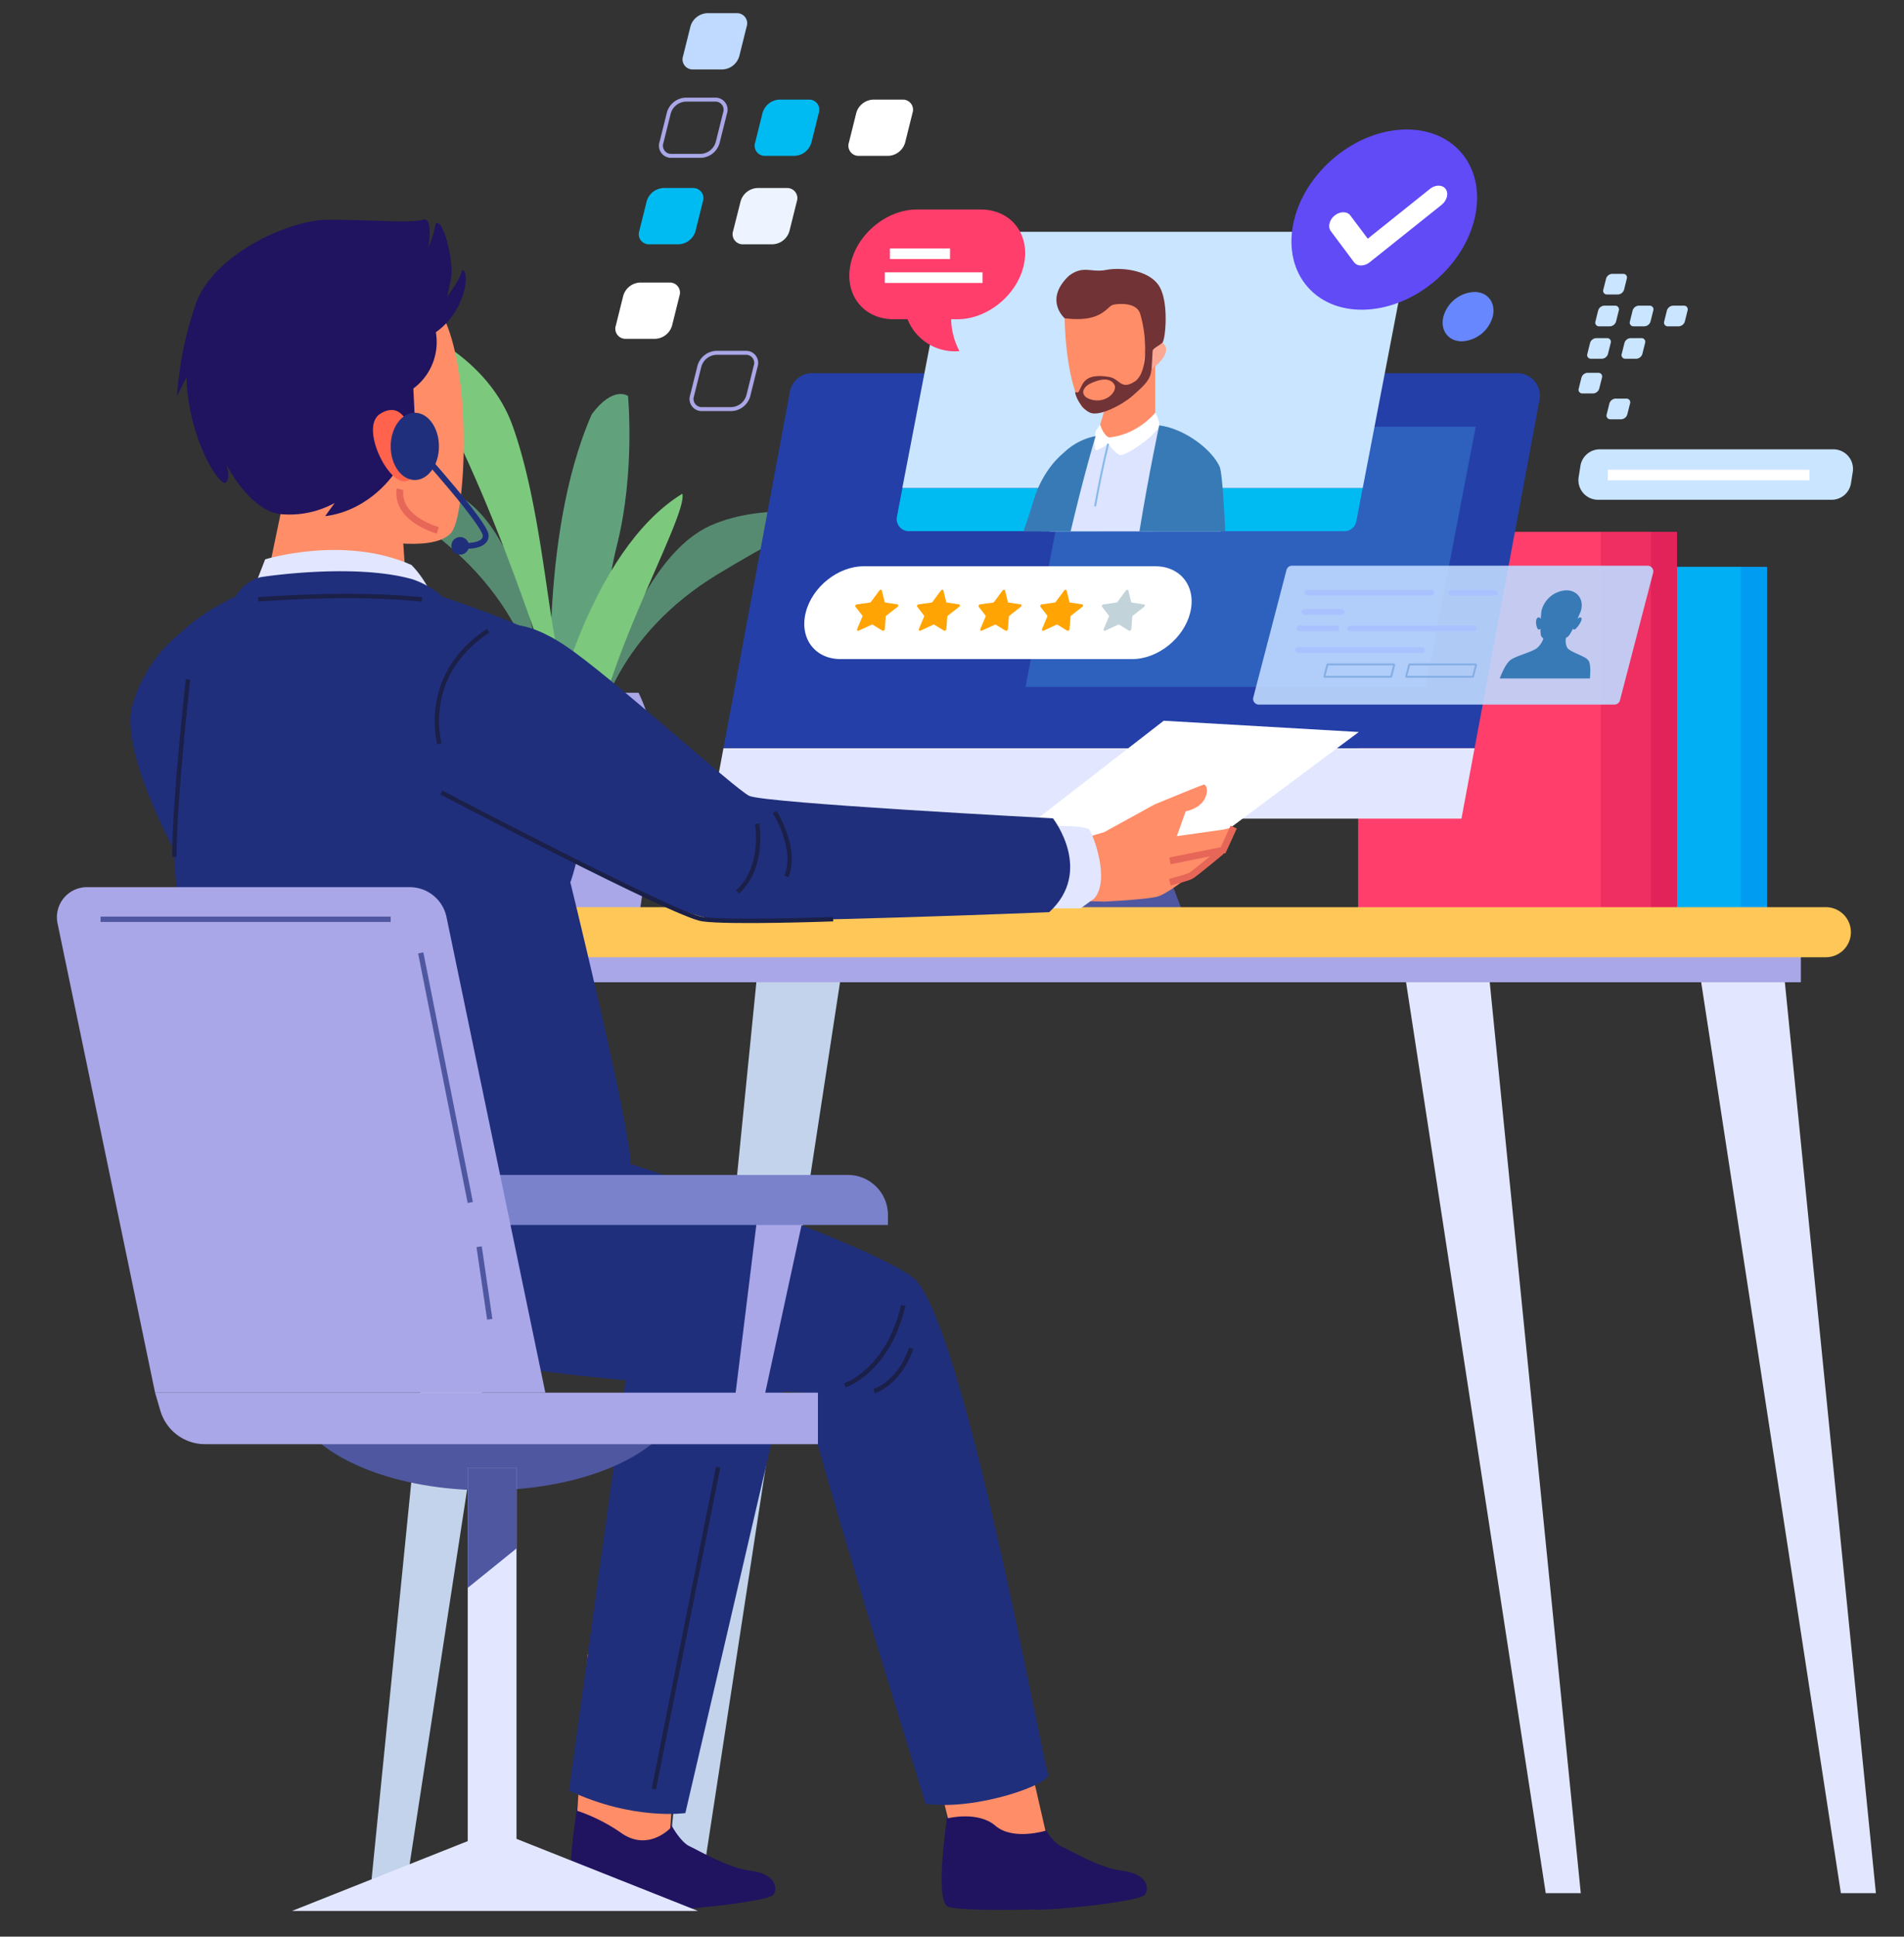 <svg xmlns="http://www.w3.org/2000/svg" id="Layer_1" data-name="Layer 1" viewBox="0 0 601.6 611.6"><rect x="0" y="0" width="601.6" height="611.6" fill="#333333" stroke="none"/><defs><style>.cls-1{fill:#61a27d;}.cls-2{fill:#578b71;}.cls-3{fill:#7cc97d;}.cls-4{fill:#a9a7e7;}.cls-5{fill:#009cf2;}.cls-6{fill:#00aff4;}.cls-7,.cls-9{fill:#e2235a;}.cls-8{fill:#ff3e6c;}.cls-9{opacity:0.56;}.cls-10{fill:#202f7c;}.cls-11{fill:#4f57a0;}.cls-12{fill:#e2e7ff;}.cls-13{fill:#243fa7;}.cls-14{fill:#fff;}.cls-15{fill:#ff8d68;}.cls-16{fill:#c2d3eb;}.cls-17{fill:#ffc757;}.cls-18{fill:#201360;}.cls-19,.cls-21,.cls-30,.cls-34,.cls-37,.cls-38,.cls-41,.cls-43,.cls-44{fill:none;}.cls-19{stroke:#1b2048;stroke-width:1.39px;}.cls-19,.cls-21,.cls-30,.cls-34,.cls-38,.cls-41,.cls-43,.cls-44{stroke-miterlimit:10;}.cls-20{fill:#ff634d;}.cls-21{stroke:#e66657;stroke-width:2.15px;}.cls-22{fill:#2e60be;}.cls-23{fill:#00bbf2;}.cls-24{fill:#cae5ff;}.cls-25{fill:#387ab6;}.cls-26{fill:#dce4ff;}.cls-27{fill:#fba894;}.cls-28{fill:#713336;}.cls-29{fill:#505e83;opacity:0.53;}.cls-30{stroke:#87b8eb;stroke-width:0.6px;}.cls-31{fill:#604bf7;}.cls-32{fill:#6787ff;}.cls-33,.cls-36{fill:#bfd9ff;}.cls-34{stroke:#a9a7e7;stroke-width:1.26px;}.cls-35{fill:#edf4ff;}.cls-36{opacity:0.9;}.cls-37{stroke:#a9c2ff;stroke-linecap:round;stroke-linejoin:round;stroke-width:1.8px;}.cls-38{stroke:#84aee5;stroke-width:0.6px;}.cls-39{fill:#ffa402;}.cls-40{fill:#c2d4d9;}.cls-41{stroke:#202f7c;stroke-width:1.85px;}.cls-42{fill:#7a82cc;}.cls-43{stroke:#4f57a0;stroke-width:1.68px;}.cls-44{stroke:#fff;stroke-width:3.35px;}</style></defs><title>Artboard 8 copy</title><path class="cls-1" d="M174.43,227.92s-4.57-58.29,12.57-97.14c6.86-9.15,11.43-5.72,11.43-5.72s2.29,24-3.43,46.86-9.14,67.43-9.14,67.43Z"></path><path class="cls-2" d="M171,223.35s-1.14-27.43-29.72-51.43-34.29-24-34.29-24,22.86-1.14,38.86,9.14,21.72,38.86,22.86,43.43,8,22.86,8,22.86Z"></path><path class="cls-2" d="M189.53,227.56s5.36-26.93,37.29-46.24,37.58-18.44,37.58-18.44-22.41-4.65-39.81,3.05-27.44,35-29.28,39.39-11.42,21.36-11.42,21.36Z"></path><path class="cls-3" d="M176.71,223.35s-29.71-98.29-56-121.15c1.14-3.43,32,6.86,41.15,32s11.42,62.87,14.85,73.15a168,168,0,0,0,8,19.43"></path><path class="cls-3" d="M174.43,227.92s11.43-53.71,41.14-72c2.29,6.86-30.86,62.86-27.43,88S174.43,227.92,174.43,227.92Z"></path><path class="cls-4" d="M158.11,288.47h43.95c2.71-18.33,5-34.82,5.4-41.12a59.64,59.64,0,0,0-5.69-28.57H158.4a59.76,59.76,0,0,0-5.69,28.57C153.13,253.65,155.4,270.14,158.11,288.47Z"></path><rect class="cls-5" x="477.74" y="179.01" width="80.61" height="109.06"></rect><rect class="cls-6" x="469.44" y="179.01" width="80.61" height="109.06"></rect><rect class="cls-7" x="449.28" y="167.95" width="80.61" height="120.12"></rect><rect class="cls-8" x="429.13" y="167.95" width="92.46" height="120.12"></rect><rect class="cls-9" x="505.79" y="167.95" width="15.81" height="120.12"></rect><path class="cls-10" d="M60.07,198s-12.65,6.32-18.18,24.5,24.5,67.17,24.5,64.8,30-15.81,30-15.81l-15-55.32Z"></path><polyline class="cls-11" points="375.9 293.91 359.21 249.78 317.47 249.78 334.16 293.91"></polyline><polyline class="cls-12" points="224.44 258.53 461.77 258.53 465.92 236.26 228.59 236.26"></polyline><path class="cls-13" d="M249.6,123.61l-21,112.65H465.92l20.52-110a7.11,7.11,0,0,0-7-8.41H256.59A7.11,7.11,0,0,0,249.6,123.61Z"></path><polygon class="cls-14" points="366.5 277.99 429.33 231.17 367.69 227.61 309.6 272.66 366.5 277.99"></polygon><path class="cls-15" d="M348.92,262.78l15.8-8.69s15.27-6.32,15.71-6.32,1.78,1.48.15,4.59-5.93,3.85-5.93,3.85l-2.81,7.85L386.46,262l3.36-.79a67.1,67.1,0,0,1-3.36,7.31c-1,1.38-6.52,4.94-6.52,4.94s-10.47,8.69-14.23,9.68-16.79,1.58-16.79,1.58l-8.3-.2-7.71,1.58a35.74,35.74,0,0,1-3.35-17.58Z"></path><polygon class="cls-12" points="442.57 299.13 488.4 597.86 499.47 597.86 469.44 297.55 442.57 299.13"></polygon><polygon class="cls-12" points="535.82 299.13 581.66 597.86 592.72 597.86 562.69 297.55 535.82 299.13"></polygon><polygon class="cls-16" points="267.12 299.13 221.29 597.86 210.22 597.86 240.25 297.55 267.12 299.13"></polygon><polygon class="cls-16" points="173.87 299.13 128.03 597.86 116.97 597.86 147 297.55 173.87 299.13"></polygon><rect class="cls-4" x="156.48" y="295.97" width="412.53" height="14.23"></rect><path class="cls-17" d="M576.92,302.3H169.13a7.91,7.91,0,0,1-7.91-7.91h0a7.91,7.91,0,0,1,7.91-7.9H576.92a7.9,7.9,0,0,1,7.9,7.9h0A7.91,7.91,0,0,1,576.92,302.3Z"></path><path class="cls-18" d="M182.79,567.83s2.59-6.34,13.43-5.21,12.18,3.13,13.68,8.45,5.51,10.93,8,12,12,6.88,19.46,7.76,8.56,5.38,7,7.53-29.6,5.18-35.85,4.66c0,0-21.12.62-26.16-.8S182.47,569.92,182.79,567.83Z"></path><path class="cls-15" d="M185.66,522.33l-3.25,49.53a55.29,55.29,0,0,1,13.6,6.8c8.68,6.36,15.79-1.34,15.79-1.34l2-31.17Z"></path><path class="cls-10" d="M248.55,435.06l-32,137.51S200,575,179.8,565.46c0,0,17.78-129.21,19-137.51S246.18,428,248.55,435.06Z"></path><path class="cls-15" d="M118.81,79.3s13.14,2.45,21.77,21.8,6.56,61.83,2,67.12-19.5,4.37-40.5-1.05c-22.19-5.72-31-27.81-35.9-42.45C56.86,96.7,79.71,65.71,118.81,79.3Z"></path><path class="cls-15" d="M82.33,192.56l7.56-36.2s19.45-7.1,32.73,5.3l4.51,5.51,1.54,23.14A132.56,132.56,0,0,1,82.33,192.56Z"></path><path class="cls-18" d="M81.91,415.2a328.13,328.13,0,0,0,92.58,10.68c50.23-1.71,56.88-15.95,58.44-29.53s-37.5-21.84-54.5-26.3-75.11-21.18-90.83-4.23S68.23,403.61,81.91,415.2Z"></path><path class="cls-18" d="M300.14,567.83s2.6-6.34,13.43-5.21,12.18,3.13,13.69,8.45,5.51,10.93,8.05,12,11.95,6.88,19.46,7.76,8.55,5.38,7,7.53-29.6,5.18-35.85,4.66c0,0-21.12.62-26.17-.8S299.83,569.92,300.14,567.83Z"></path><path class="cls-15" d="M287.67,526l11.85,48.21s9.49-2.38,15,2.37,15.81,1.58,15.81,1.58l-8.7-37.94Z"></path><path class="cls-10" d="M189.67,364.73c2.38,0,83,26.87,98.79,38.72,15.81,12.65,41.1,153.52,42.68,156.68s-22.92,11.85-38.73,9.48c-.79-3.16-37.93-121.9-37.93-129.8,0,0-63.23-3.17-90.1-7.91s-45-5.53-56.11-34.77S162,365.52,162,365.52Z"></path><path class="cls-12" d="M327.58,260.81s15.41-.4,16.6,1.18,6.71,15.81,1.58,21.73l-4.35,3.16H328Z"></path><path class="cls-12" d="M79.63,187.31l4.15-10.67s24.89-7.71,46.23,1.78c5.33,5.33,8.3,13.63,8.3,13.63Z"></path><path class="cls-10" d="M74.29,188.49S77.45,183,83,182.17s30.83-3.95,47.42.79a28.46,28.46,0,0,1,9.49,5.53s23.7,7.91,31.61,12.65,10.27,41.09,11.85,53-3.16,24.5-3.16,24.5,19,77.45,19,88.51-6.32,23.71-28.45,31.61S88.52,403.45,68,390.81c-6.32-12.65-15.81-162.8-17.39-177S74.29,188.49,74.29,188.49Z"></path><path class="cls-10" d="M158.46,198s5.92-3.56,20.15,5.92S232,249,236.7,251.32s96,7.11,96,7.11,13,16.6-1.19,29.64c0,0-88.12,3.56-104.71,2.37s-71.92-33.19-71.92-33.19S132.38,224.06,158.46,198Z"></path><path class="cls-19" d="M139.46,250.28s73.9,38.8,82.52,40,41.26,0,41.26,0"></path><path class="cls-19" d="M239.23,260.14s2.46,13.55-6.16,21.55"></path><path class="cls-19" d="M244.77,256.44s7.39,11.7,3.69,20.33"></path><path class="cls-19" d="M138.84,234.89s-6.16-21.56,15.4-35.72"></path><path class="cls-19" d="M59.4,214.56s-4.31,38.19-4.31,56.05"></path><path class="cls-19" d="M81.57,189.31s28.33-2.46,51.73,0"></path><path class="cls-19" d="M266.94,437.5s13.55-4.31,18.47-25.25"></path><path class="cls-19" d="M276.18,439.35s8-2.46,11.7-13.55"></path><line class="cls-19" x1="226.91" y1="463.37" x2="206.59" y2="564.98"></line><path class="cls-18" d="M137.71,104.92a18.27,18.27,0,0,1-7.11,17.78l.59,11.86s3.56,10.66,1.19,11.85-3-.59-3-.59-7.7-12.45-10.07-13,5.33,16.59,5.33,16.59S117,161.23,102.74,163l3-4.15a29.79,29.79,0,0,1-16.6,3.55c-10.08-.59-17.78-16-17.78-16s1.78,4.15,0,5.93-11.86-13.63-12.45-33.19l-3,5.92a114.25,114.25,0,0,1,5.92-29c5.34-15.41,29.05-26.67,42.09-26.67s26.08,1.18,29.63,0,1.78,8.89,1.78,8.89a40.13,40.13,0,0,0,2.37-7.71c2.37-1.78,5.93,12.45,4.74,17.78l-1.18,5.34s4.15-5.34,4.74-8.3C148.38,84.77,147.79,97.81,137.71,104.92Z"></path><path class="cls-20" d="M129.11,134.45s-2.39-7.94-9-3.76,2.77,22.85,8.27,21.24S130.56,137.47,129.11,134.45Z"></path><polyline class="cls-21" points="369.66 271.87 386.46 268.51 389.81 261.2"></polyline><path class="cls-21" d="M385.86,268.91s-8.49,7.11-9.68,7.7-6.52,2-6.52,2"></path><path class="cls-21" d="M126.45,154.51s-2.37,8.3,11.86,13"></path><polygon class="cls-22" points="450.47 216.94 324.02 216.94 339.83 134.75 466.28 134.75 450.47 216.94"></polygon><path class="cls-23" d="M283.39,163.21a3.83,3.83,0,0,0,3.75,4.54H424.8a3.82,3.82,0,0,0,3.75-3.1l2-10.54H285.14Z"></path><path class="cls-24" d="M441.51,73.21H303.86a3.83,3.83,0,0,0-3.76,3.1l-15,77.8H430.58l14.68-76.36A3.82,3.82,0,0,0,441.51,73.21Z"></path><path class="cls-25" d="M347.4,167.81c1.81-5,2.93-8.58,2.93-8.58s4.15-21.7-14.34-16.13c0,0-6.42,4.81-9.44,15-.94,3.17-2.06,6.55-3.15,9.71Z"></path><path class="cls-26" d="M385.7,167.81c-.34-10.7-1-19.29-2.16-21.6-3.39-6.23-17.26-11.89-17.26-11.89l-19,2.83s-7.93,2.27-10.47,7.93c-.86,1.9-2.93,11.16-5.14,22.73Z"></path><path class="cls-15" d="M350.55,121.48a72.58,72.58,0,0,1-3.67,14.68s-.69,4.81,9.4,2.75S365,131.8,365,131.8v-20Z"></path><path class="cls-15" d="M336.39,100.51s.11,19,5.55,28.1c3.72,3.84,16.39-2.19,21.72-10.35s5.22-20.42,1-27.25-18.12-4.78-22.19-2.42S336.15,97.47,336.39,100.51Z"></path><path class="cls-27" d="M362,111.22s3.58-5.51,6-2.23-5.89,10-6.53,7.44A9.13,9.13,0,0,1,362,111.22Z"></path><path class="cls-28" d="M336.39,100.51s-6.66-5.85,1.37-13.42c4.58-3.44,6.87-.92,11.69-1.84s13.53,0,16.74,5,2.06,16.74,1.14,17.88-3.67,1.84-3.67,3.9-.45,3.67-1.14,3.67-.69-3.44-.69-6A39.85,39.85,0,0,0,360.23,99c-1.15-3.44-6.42-3.21-8.49-2.75S348.31,102,336.39,100.51Z"></path><path class="cls-29" d="M361.37,106.2l.38-.17h0Z"></path><path class="cls-28" d="M361.75,106c0,.38,1.24,11.36-3.12,14.42-4.53,3-4.72-.85-8.3-1.41s-6.51-.38-8.12,2c-1.41,2.36-1.13,3.4-2.45,2.74-.28.75,1.7,5.37,4.72,6.6s10.19-2.55,13.4-5.38,5.19-4.62,5.75-7.07.29-7.18.95-10.48C365,104.94,362.67,105.65,361.75,106ZM345.23,126.3c-4.34-.94-3.77-4.34.66-5.75,0,0,4.72-2.17,6.33,1.13C352.88,123.85,349.57,127.25,345.23,126.3Z"></path><path class="cls-14" d="M365,130.36s-5.52,6.94-14.58,7.78c-1.84-.7-2.83-4.1-2.83-4.1l-1.41,2.12s-.71,4.25,0,6c.85.14,4-2,4-2s2.12,3,3.68,3.53,11.46-6.08,12.46-9.34A8.09,8.09,0,0,0,365,130.36Z"></path><path class="cls-25" d="M387.15,167.81c-.49-10.55-1.13-18.61-1.72-20.28-2.26-5.28-10.76-12.07-19.15-13.21,0,0-3.16,14.56-6.26,33.49Z"></path><path class="cls-25" d="M338.29,167.81c4.45-18.88,7.89-30.09,7.89-30.09A19.83,19.83,0,0,0,336,143.1c-1.69,3.38-4.32,13.09-7,24.71Z"></path><path class="cls-25" d="M385.45,167.81c.31-10.1-.26-19.44-1.91-21.6-5.38-4.53-11-4.24-13.87.85-1.54,2.79-3.6,12.5-5.14,20.75Z"></path><path class="cls-30" d="M350.14,140.13c-1.6,6.53-2.93,13.15-4.14,19.77"></path><ellipse class="cls-31" cx="437.4" cy="69.37" rx="32.23" ry="25.13" transform="translate(63.62 306.9) rotate(-41.45)"></ellipse><path class="cls-32" d="M471.64,100a10.63,10.63,0,0,1-9.73,7.79c-4.3,0-6.92-3.49-5.84-7.79a10.63,10.63,0,0,1,9.73-7.79C470.1,92.16,472.72,95.64,471.64,100Z"></path><path class="cls-14" d="M430.06,83.84a2.7,2.7,0,0,1-2.21-1L420.49,73c-1-1.36-.47-3.58,1.23-4.94s3.93-1.37,4.95,0l5.5,7.32,19.64-15.72c1.71-1.37,3.92-1.37,4.95,0s.47,3.58-1.23,5L432.79,82.81A4.45,4.45,0,0,1,430.06,83.84Z"></path><path class="cls-33" d="M228.28,21.93H219a3.19,3.19,0,0,1-3.17-4.23l2.32-9.31a5.78,5.78,0,0,1,5.28-4.23h9.31a3.2,3.2,0,0,1,3.18,4.23l-2.32,9.31A5.78,5.78,0,0,1,228.28,21.93Z"></path><path class="cls-34" d="M221.48,49.22h-9.31A3.2,3.2,0,0,1,209,45l2.32-9.31a5.8,5.8,0,0,1,5.29-4.23h9.31a3.19,3.19,0,0,1,3.17,4.23L226.76,45A5.77,5.77,0,0,1,221.48,49.22Z"></path><path class="cls-23" d="M251.09,49.22h-9.3A3.2,3.2,0,0,1,238.61,45l2.32-9.31a5.79,5.79,0,0,1,5.29-4.23h9.31a3.2,3.2,0,0,1,3.17,4.23L256.38,45A5.77,5.77,0,0,1,251.09,49.22Z"></path><path class="cls-14" d="M280.71,49.22H271.4A3.2,3.2,0,0,1,268.23,45l2.32-9.31a5.78,5.78,0,0,1,5.28-4.23h9.31a3.2,3.2,0,0,1,3.18,4.23L286,45A5.77,5.77,0,0,1,280.71,49.22Z"></path><path class="cls-23" d="M214.51,77.15h-9.3A3.2,3.2,0,0,1,202,72.92l2.32-9.31a5.77,5.77,0,0,1,5.29-4.23h9.3a3.2,3.2,0,0,1,3.18,4.23l-2.32,9.31A5.77,5.77,0,0,1,214.51,77.15Z"></path><path class="cls-14" d="M207.08,107h-9.31a3.2,3.2,0,0,1-3.18-4.23l2.32-9.31a5.78,5.78,0,0,1,5.29-4.23h9.31a3.19,3.19,0,0,1,3.17,4.23l-2.32,9.31A5.78,5.78,0,0,1,207.08,107Z"></path><path class="cls-35" d="M244.13,77.15h-9.31a3.19,3.19,0,0,1-3.17-4.23L234,63.61a5.77,5.77,0,0,1,5.28-4.23h9.31a3.2,3.2,0,0,1,3.18,4.23l-2.32,9.31A5.77,5.77,0,0,1,244.13,77.15Z"></path><path class="cls-34" d="M231.16,129.19h-9.31a3.2,3.2,0,0,1-3.18-4.23l2.32-9.31a5.8,5.8,0,0,1,5.29-4.23h9.31a3.19,3.19,0,0,1,3.17,4.23L236.44,125A5.77,5.77,0,0,1,231.16,129.19Z"></path><path class="cls-24" d="M511.19,93h-3.42a1.17,1.17,0,0,1-1.17-1.55l.86-3.42a2.11,2.11,0,0,1,1.94-1.55h3.41A1.17,1.17,0,0,1,514,88.06l-.85,3.42A2.12,2.12,0,0,1,511.19,93Z"></path><path class="cls-24" d="M508.69,103.05h-3.42a1.17,1.17,0,0,1-1.16-1.55l.85-3.42a2.11,2.11,0,0,1,1.94-1.55h3.42a1.17,1.17,0,0,1,1.16,1.55l-.85,3.42A2.11,2.11,0,0,1,508.69,103.05Z"></path><path class="cls-24" d="M519.56,103.05h-3.41A1.17,1.17,0,0,1,515,101.5l.85-3.42a2.12,2.12,0,0,1,1.94-1.55h3.42a1.17,1.17,0,0,1,1.17,1.55l-.86,3.42A2.11,2.11,0,0,1,519.56,103.05Z"></path><path class="cls-24" d="M530.44,103.05H527a1.17,1.17,0,0,1-1.17-1.55l.85-3.42a2.13,2.13,0,0,1,1.95-1.55h3.41a1.17,1.17,0,0,1,1.17,1.55l-.85,3.42A2.13,2.13,0,0,1,530.44,103.05Z"></path><path class="cls-24" d="M506.13,113.3h-3.41a1.17,1.17,0,0,1-1.17-1.55l.85-3.42a2.13,2.13,0,0,1,1.94-1.55h3.42a1.17,1.17,0,0,1,1.17,1.55l-.86,3.42A2.11,2.11,0,0,1,506.13,113.3Z"></path><path class="cls-24" d="M503.4,124.25H500a1.17,1.17,0,0,1-1.17-1.55l.85-3.42a2.13,2.13,0,0,1,1.94-1.55H505a1.17,1.17,0,0,1,1.17,1.55l-.86,3.42A2.11,2.11,0,0,1,503.4,124.25Z"></path><path class="cls-24" d="M517,113.3h-3.42a1.17,1.17,0,0,1-1.17-1.55l.86-3.42a2.11,2.11,0,0,1,1.94-1.55h3.41a1.17,1.17,0,0,1,1.17,1.55l-.85,3.42A2.13,2.13,0,0,1,517,113.3Z"></path><path class="cls-24" d="M512.24,132.41h-3.41a1.18,1.18,0,0,1-1.17-1.56l.85-3.41a2.14,2.14,0,0,1,1.94-1.56h3.42a1.18,1.18,0,0,1,1.17,1.56l-.86,3.41A2.12,2.12,0,0,1,512.24,132.41Z"></path><path class="cls-36" d="M510.09,222.51H397.74a1.8,1.8,0,0,1-1.74-2.26L406.49,180a1.8,1.8,0,0,1,1.74-1.35H520.58a1.81,1.81,0,0,1,1.75,2.26l-10.49,40.3A1.82,1.82,0,0,1,510.09,222.51Z"></path><line class="cls-37" x1="413.15" y1="187.22" x2="452.25" y2="187.22"></line><line class="cls-37" x1="410.15" y1="205.27" x2="449.24" y2="205.27"></line><line class="cls-37" x1="426.58" y1="198.45" x2="465.68" y2="198.45"></line><line class="cls-37" x1="412.15" y1="193.24" x2="423.88" y2="193.24"></line><line class="cls-37" x1="410.55" y1="198.45" x2="422.27" y2="198.45"></line><line class="cls-37" x1="458.46" y1="187.22" x2="472.39" y2="187.22"></line><path class="cls-38" d="M465.29,213.73H444.48a.16.16,0,0,1-.15-.2l.93-3.58a.16.16,0,0,1,.15-.12h20.81a.16.16,0,0,1,.15.2l-.93,3.58A.15.15,0,0,1,465.29,213.73Z"></path><path class="cls-38" d="M439.43,213.73H418.62a.16.16,0,0,1-.15-.2l.93-3.58a.15.15,0,0,1,.15-.12h20.81a.16.16,0,0,1,.15.2l-.93,3.58A.16.16,0,0,1,439.43,213.73Z"></path><path class="cls-25" d="M501.86,208.54c-1.07-1.42-5.4-2.45-6.59-3.87a4.53,4.53,0,0,1-.47-3.22,4.12,4.12,0,0,0,1-.8,18,18,0,0,0,1.17-2.06.72.72,0,0,0,.5.21c.57,0,2.73-3,2.17-3.65-.31-.39-.83-.05-1.21.31.57-1.31,1-2.31,1-2.31h0a4.74,4.74,0,0,0,.15-.5c.86-3.44-1.24-6.23-4.68-6.23a8.5,8.5,0,0,0-7.78,6.23,4.48,4.48,0,0,0-.11.5h0s-.1,1-.18,2.31c-.2-.36-.55-.7-1.06-.31-.9.69-.2,3.63.36,3.65a1.18,1.18,0,0,0,.6-.21,11.87,11.87,0,0,0,.14,2.06,2.43,2.43,0,0,0,.8,1,7,7,0,0,1-2,3c-1.9,1.42-6.74,2.45-8.52,3.87-1.59,1.28-3,5-3.29,5.75h28.51C502.38,213.55,502.82,209.82,501.86,208.54Z"></path><path class="cls-14" d="M357.76,208.14H265.57c-8.09,0-13-6.56-11-14.66h0c2-8.09,10.21-14.65,18.31-14.65h92.19c8.09,0,13,6.56,11,14.65h0C374.05,201.58,365.85,208.14,357.76,208.14Z"></path><path class="cls-39" d="M275.35,197.31l-4,1.84c-.37.17-.68-.11-.53-.48l1.64-3.89a.38.38,0,0,0,0-.39l-2.14-2.76c-.2-.26.06-.71.44-.77l4.05-.56a.64.64,0,0,0,.4-.25l2.63-3.54c.24-.33.72-.33.8,0l.87,3.54a.32.32,0,0,0,.27.25l3.77.56c.35.06.39.51.06.77l-3.52,2.76a.57.57,0,0,0-.23.39l-.3,3.89a.57.57,0,0,1-.77.48l-3-1.84A.45.45,0,0,0,275.35,197.31Z"></path><path class="cls-39" d="M294.81,197.31l-3.95,1.84c-.37.17-.69-.11-.53-.48l1.63-3.89a.38.38,0,0,0,0-.39l-2.14-2.76c-.2-.26.06-.71.44-.77l4-.56a.64.64,0,0,0,.4-.25l2.63-3.54c.25-.33.72-.33.8,0l.87,3.54a.33.33,0,0,0,.28.25l3.76.56c.36.06.39.51.06.77l-3.52,2.76a.56.56,0,0,0-.22.39l-.31,3.89a.56.56,0,0,1-.76.48l-3-1.84A.44.44,0,0,0,294.81,197.31Z"></path><path class="cls-39" d="M314.28,197.31l-4,1.84c-.37.17-.68-.11-.53-.48l1.64-3.89a.38.38,0,0,0,0-.39l-2.14-2.76c-.2-.26.06-.71.44-.77l4.05-.56a.6.6,0,0,0,.39-.25l2.63-3.54c.25-.33.73-.33.81,0l.86,3.54a.34.34,0,0,0,.28.25l3.77.56c.35.06.38.51.05.77L319,194.39a.57.57,0,0,0-.23.39l-.3,3.89a.57.57,0,0,1-.77.48l-3-1.84A.43.43,0,0,0,314.28,197.31Z"></path><path class="cls-39" d="M333.74,197.31l-3.95,1.84c-.38.17-.69-.11-.54-.48l1.64-3.89a.38.38,0,0,0,0-.39l-2.14-2.76c-.2-.26.06-.71.44-.77l4-.56a.64.64,0,0,0,.4-.25l2.63-3.54c.25-.33.72-.33.8,0l.87,3.54a.32.32,0,0,0,.27.25l3.77.56c.35.06.39.51.06.77l-3.52,2.76a.61.61,0,0,0-.23.39l-.3,3.89a.57.57,0,0,1-.77.48l-3-1.84A.45.45,0,0,0,333.74,197.31Z"></path><path class="cls-40" d="M353.2,197.31l-3.95,1.84c-.37.17-.69-.11-.53-.48l1.64-3.89a.38.38,0,0,0,0-.39l-2.14-2.76c-.21-.26.05-.71.43-.77l4.05-.56a.64.64,0,0,0,.4-.25l2.63-3.54c.25-.33.72-.33.81,0l.86,3.54a.33.33,0,0,0,.28.25l3.76.56c.36.06.39.51.06.77L358,194.39a.57.57,0,0,0-.23.39l-.3,3.89c0,.37-.49.65-.77.48l-3-1.84A.44.44,0,0,0,353.2,197.31Z"></path><ellipse class="cls-10" cx="131.07" cy="140.97" rx="7.62" ry="10.62"></ellipse><path class="cls-41" d="M132.22,141.89s21.25,23.56,21.25,27.26-6.93,3.23-6.93,3.23"></path><path class="cls-10" d="M148.16,172.38a2.77,2.77,0,1,1-2.77-2.77A2.77,2.77,0,0,1,148.16,172.38Z"></path><path class="cls-11" d="M94.44,448.1c7.55,13,31.22,22.53,59.28,22.53s51.72-9.51,59.27-22.53Z"></path><polygon class="cls-4" points="254.48 381.32 240.25 446.92 231.56 446.92 239.46 382.9 254.48 381.32"></polygon><path class="cls-42" d="M153.22,371.05h114.7a12.64,12.64,0,0,1,12.64,12.64v3.16a0,0,0,0,1,0,0H153.22a0,0,0,0,1,0,0V371.05A0,0,0,0,1,153.22,371.05Z"></path><path class="cls-4" d="M49,439.81,18.18,291.58a9.48,9.48,0,0,1,9.29-11.41h102a11.85,11.85,0,0,1,11.61,9.44l31.23,150.2"></path><path class="cls-4" d="M258.44,456.07H64.77a14.71,14.71,0,0,1-14.11-10.59L49,439.81H258.44Z"></path><rect class="cls-12" x="147.79" y="463.51" width="15.41" height="137.51"></rect><polygon class="cls-11" points="163.2 489 147.79 501.45 147.79 463.51 163.2 463.51 163.2 489"></polygon><polygon class="cls-12" points="162.73 580.53 157.09 580.53 155.68 580.53 150.04 580.53 92.28 603.47 220.5 603.47 162.73 580.53"></polygon><line class="cls-43" x1="31.77" y1="290.31" x2="123.44" y2="290.31"></line><line class="cls-43" x1="132.94" y1="300.93" x2="148.59" y2="379.74"></line><line class="cls-43" x1="151.39" y1="393.72" x2="154.74" y2="416.63"></line><path class="cls-24" d="M578.73,157.83H504.92a6.19,6.19,0,0,1-6.12-7.16l.56-3.54a6.19,6.19,0,0,1,6.12-5.23h73.81a6.19,6.19,0,0,1,6.12,7.16l-.56,3.54A6.19,6.19,0,0,1,578.73,157.83Z"></path><line class="cls-44" x1="508.01" y1="150.01" x2="571.73" y2="150.01"></line><path class="cls-8" d="M309.86,66.16H289.74c-9.57,0-19,7.76-21,17.33h0c-2,9.57,4.07,17.33,13.64,17.33h4.37a16.08,16.08,0,0,0,16.41,10.06,22.26,22.26,0,0,1-2.63-10.06h2c9.57,0,19-7.76,21-17.33h0C325.54,73.92,319.43,66.16,309.86,66.16Z"></path><line class="cls-44" x1="281.18" y1="80.14" x2="300.18" y2="80.14"></line><line class="cls-44" x1="279.57" y1="87.68" x2="310.46" y2="87.68"></line></svg>